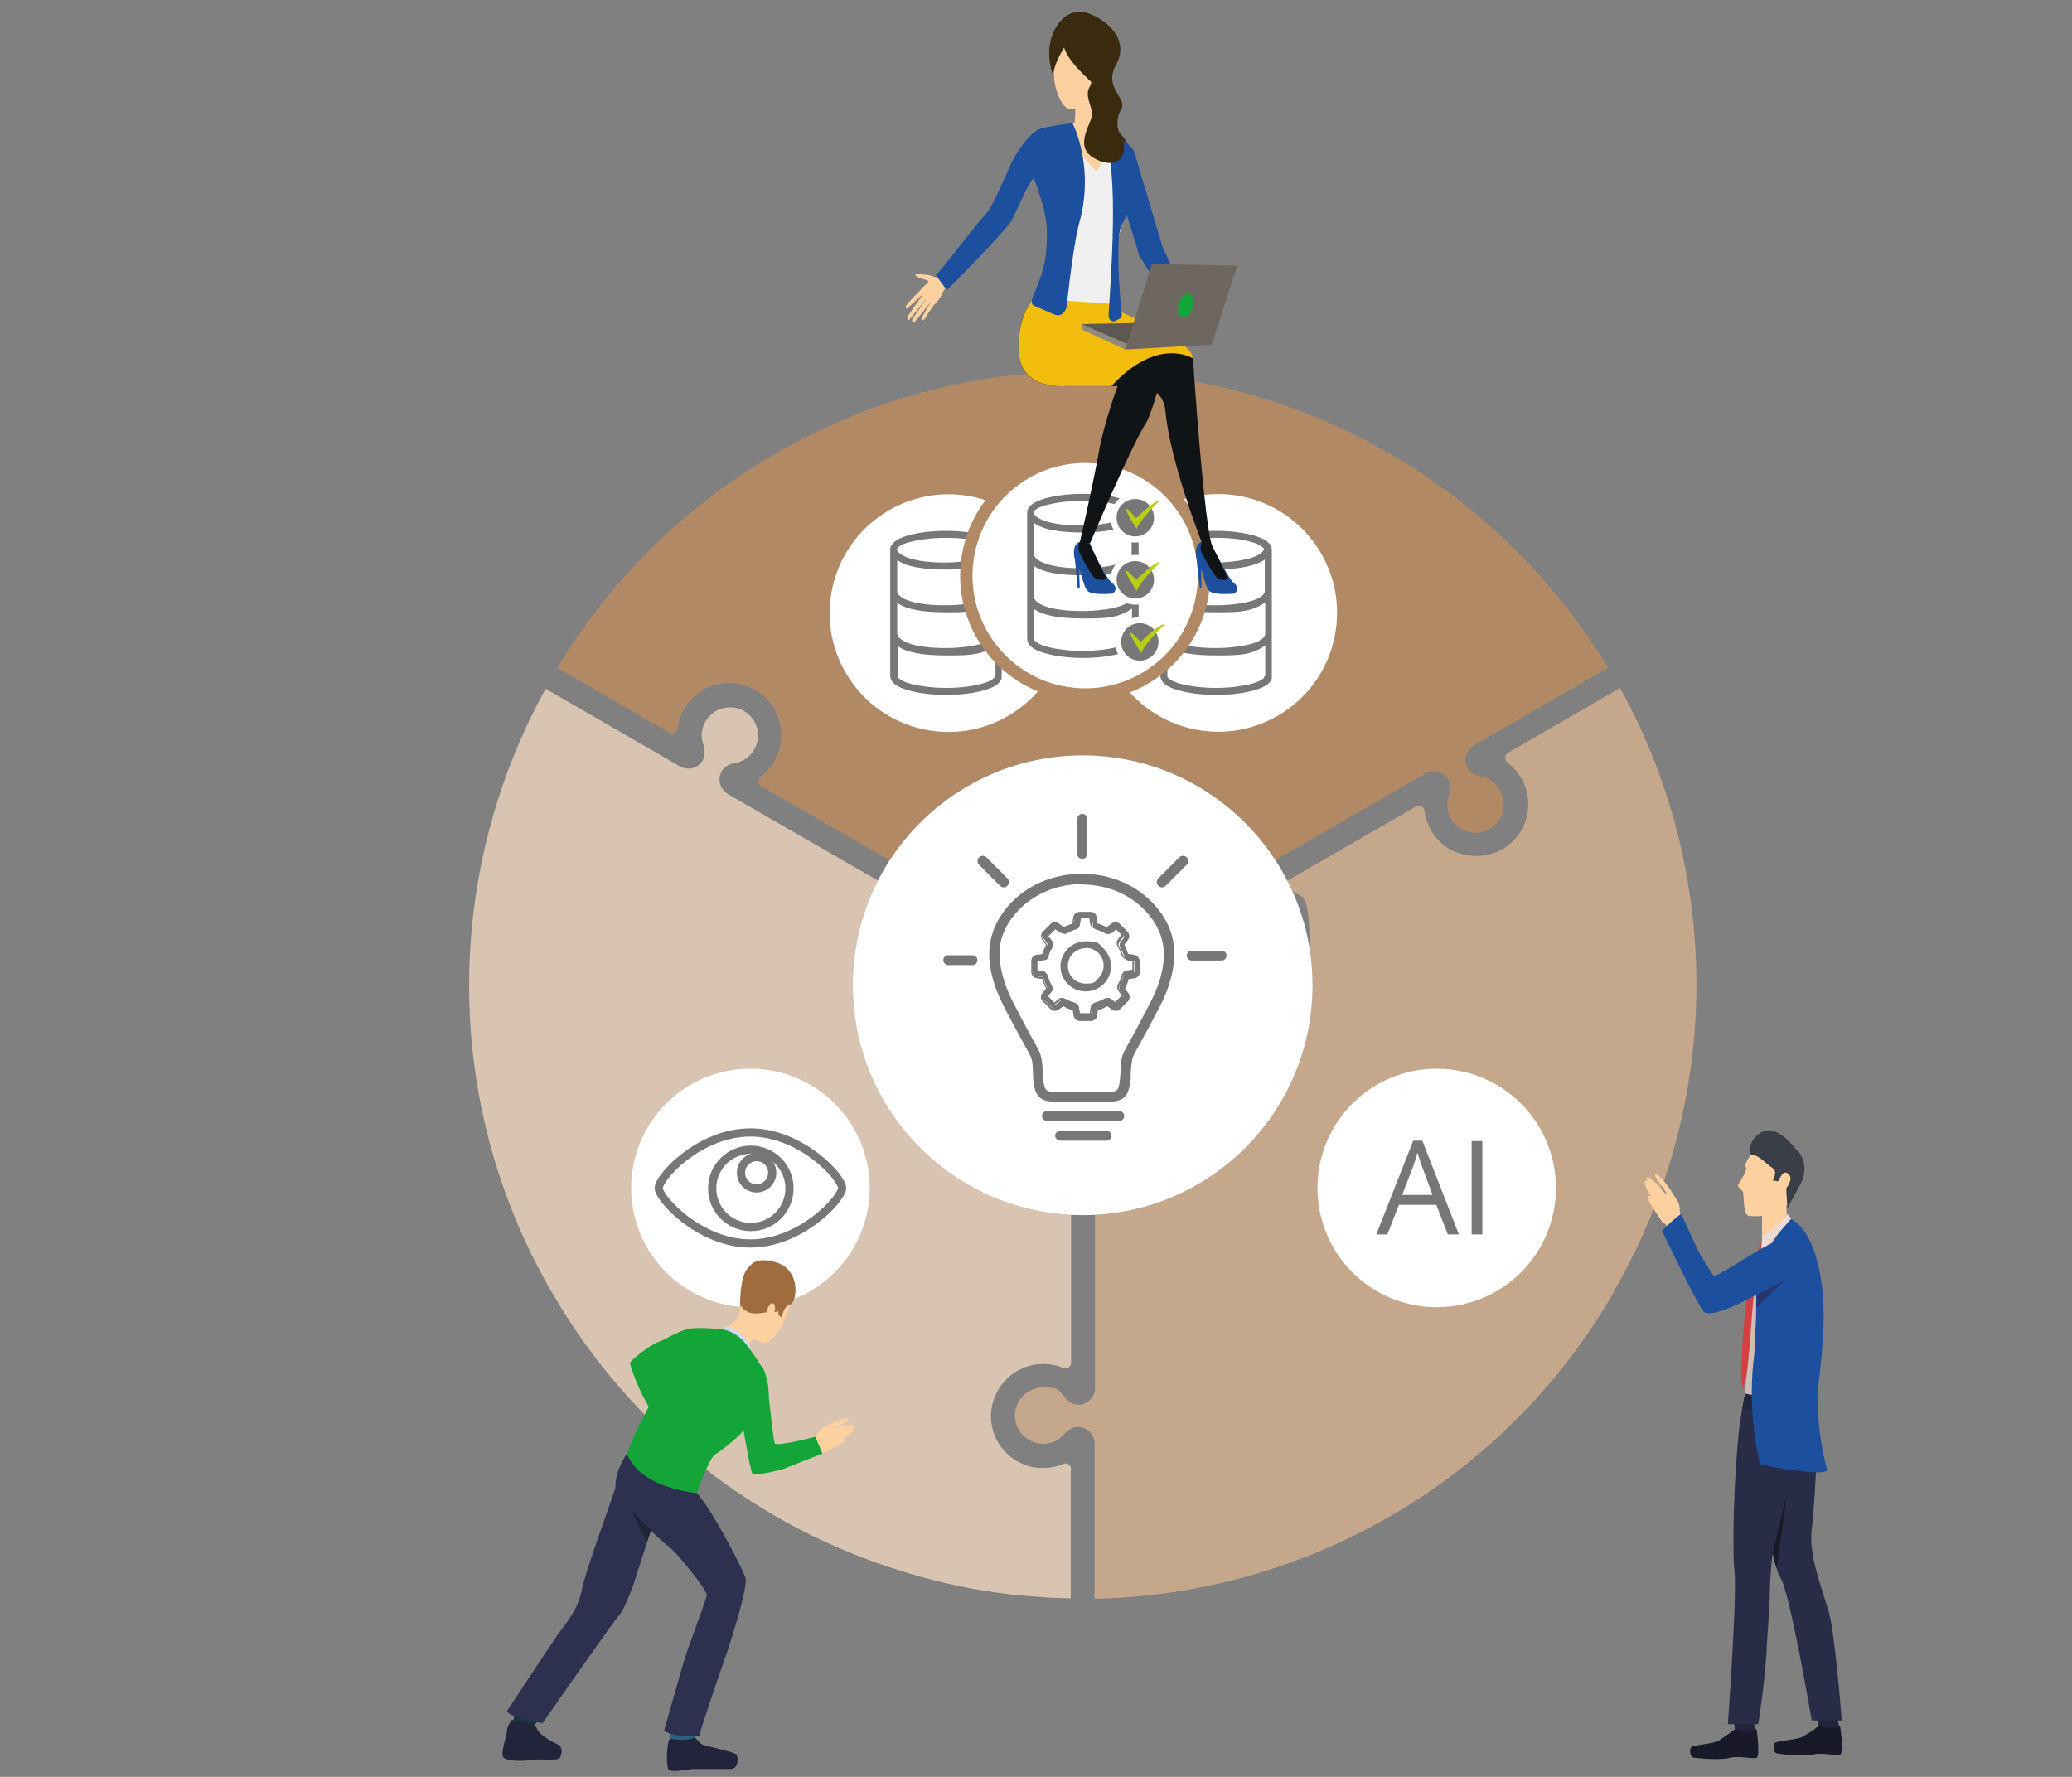 <?xml version="1.0" encoding="UTF-8"?>
<svg xmlns="http://www.w3.org/2000/svg" xmlns:xlink="http://www.w3.org/1999/xlink" version="1.1" viewBox="0 0 503.9 432.1">
  <rect x="0" y="0" width="503.9" height="432.1" fill="#808080" stroke="none"/>
  <!-- Generator: Adobe Illustrator 29.3.0, SVG Export Plug-In . SVG Version: 2.1.0 Build 146)  -->
  <defs>
    <style>
      .st0, .st1 {
        fill: none;
      }

      .st2 {
        fill: #1c4f9d;
      }

      .st3 {
        fill: #27356e;
      }

      .st4 {
        fill: #1b2738;
      }

      .st5, .st6 {
        fill: #777;
      }

      .st7 {
        fill: #111416;
      }

      .st8 {
        stroke: #b18964;
        stroke-width: 3px;
      }

      .st8, .st6, .st1 {
        stroke-miterlimit: 10;
      }

      .st8, .st9 {
        fill: #fff;
      }

      .st10 {
        fill: #163342;
      }

      .st11 {
        fill: #13a538;
      }

      .st12 {
        fill: #22243b;
      }

      .st13 {
        fill: #c5a78b;
      }

      .st14 {
        fill: #23263d;
      }

      .st15 {
        fill: #f3bd0d;
      }

      .st16 {
        fill: #d44040;
      }

      .st6 {
        stroke: #fff;
        stroke-width: 1.5px;
      }

      .st17 {
        fill: #cfbeb6;
      }

      .st18 {
        fill: #9e6c3d;
      }

      .st19, .st20 {
        isolation: isolate;
      }

      .st21 {
        fill: #3a2b0e;
      }

      .st22 {
        fill: #d8c4b1;
      }

      .st23 {
        fill: #2d314f;
      }

      .st24 {
        clip-path: url(#clippath-1);
      }

      .st25 {
        clip-path: url(#clippath-2);
      }

      .st26 {
        fill: #2a617d;
      }

      .st27 {
        fill: #6e6760;
      }

      .st28 {
        fill: #292c47;
      }

      .st29 {
        fill: #fdd0a0;
      }

      .st30 {
        fill: #f0f0f0;
      }

      .st31 {
        fill: #d4d8e8;
      }

      .st32 {
        fill: #21243b;
      }

      .st1 {
        stroke: #777;
        stroke-width: 2px;
      }

      .st33 {
        fill: #b9cd13;
      }

      .st34 {
        fill: #91887f;
      }

      .st35 {
        fill: #5e5853;
      }

      .st36 {
        fill: #3a3f47;
      }

      .st20 {
        fill: #929497;
        mix-blend-mode: multiply;
      }

      .st37 {
        fill: #b18964;
      }

      .st38 {
        fill: #181929;
      }

      .st39 {
        clip-path: url(#clippath);
      }

      .st40 {
        fill: #eddad3;
      }
    </style>
    <clipPath id="clippath">
      <rect class="st0" x="216.4" y="129" width="27.2" height="40"/>
    </clipPath>
    <clipPath id="clippath-1">
      <rect class="st0" x="282.1" y="129" width="27.2" height="40"/>
    </clipPath>
    <clipPath id="clippath-2">
      <rect class="st0" x="249.7" y="120" width="27.2" height="40"/>
    </clipPath>
  </defs>
  <g class="st19">
    <g id="Ebene_1">
      <path class="st37" d="M365.4,193.8c.8,2.7-.2,5.6-2.4,7.3-3.4,2.6-8.1,1.5-10.1-2-1-1.8-1.2-3.9-.5-5.8.5-1.3.4-2.7-.2-3.7-.2-.4-.4-.6-.7-.9-1.3-1.2-3.2-1.5-4.8-.6l-37.1,21.4c-9.9-15.1-26.9-25.2-46.4-25.2s-36.5,10-46.4,25.2l-31.7-18.3c-.8-.5-.9-1.7-.1-2.3,1.3-1,2.5-2.3,3.3-3.8,1.7-3,2.1-6.5,1.2-9.8-.9-3.3-3.1-6.1-6.2-7.7-5.4-2.9-12-1.5-15.8,3.2-.4.5-.8,1.1-1.1,1.6-.9,1.5-1.4,3.1-1.6,4.8-.1,1-1.2,1.5-2,1l-27.3-15.8c26.1-43.2,73.6-72.1,127.8-72.1s101.6,28.9,127.8,72.1l-32.7,18.9c-1.6.9-2.3,2.8-1.9,4.4,0,.4.2.7.4,1.1.6,1,1.8,1.8,3.1,2,2.6.4,4.7,2.3,5.4,4.9h0Z"/>
      <g>
        <circle class="st9" cx="230.7" cy="149.1" r="28.9" transform="translate(46.6 353) rotate(-80.8)"/>
        <g class="st39">
          <path class="st5" d="M241.9,164.5h0c0,.5-1,1.2-3.2,1.8-2.3.6-5.4,1-8.6,1s-6.3-.4-8.6-1c-2.2-.6-3.2-1.4-3.2-1.8h0v-7.4c2.2,1.6,6.1,2.3,11.9,2.3s8.5-.1,11.9-2.4v7.3h0c0,.1,0,.1,0,.1ZM221.4,131.8c2.3-.6,5.4-1,8.6-1s6.3.3,8.6,1c1.9.5,2.9,1.2,3.1,1.7-.6,2.3-7.2,3.3-11.8,3.3-9.2,0-11.6-2.2-11.8-3.2.1-.5,1.1-1.2,3.2-1.8M218.2,154.3v-7.7c2.2,1.6,6.1,2.3,11.9,2.3s8.5-.1,11.9-2.4v7.7c-.3,2.4-7.1,3.4-11.9,3.4-9.6,0-11.8-2.4-11.8-3.3h0ZM230,138.5c1.7,0,8.5-.1,11.9-2.4v7.7c-.3,2.4-7.1,3.4-11.9,3.4-9.6,0-11.8-2.4-11.8-3.3h0v-7.7c2.2,1.6,6.1,2.3,11.9,2.3M243.6,133.7s0,0,0-.1h0s0,0,0,0c-.1-1.5-1.6-2.6-4.5-3.4-2.5-.7-5.7-1.1-9.1-1.1s-6.7.4-9.1,1.1c-2.8.8-4.2,1.9-4.4,3.2h0v.2s0,0,0,0v30.7h0c0,1.6,1.5,2.8,4.5,3.6,2.5.7,5.7,1.1,9.1,1.1s6.7-.4,9.1-1.1c3-.8,4.5-2,4.5-3.6h0v-30.8h0Z"/>
        </g>
      </g>
      <g>
        <circle class="st9" cx="296.4" cy="149.1" r="28.9" transform="translate(101.7 417.8) rotate(-80.8)"/>
        <g class="st24">
          <path class="st5" d="M307.5,164.5h0c0,.5-1,1.2-3.2,1.8-2.3.6-5.4,1-8.6,1s-6.3-.4-8.6-1c-2.2-.6-3.2-1.4-3.2-1.8h0v-7.4c2.2,1.6,6.1,2.3,11.9,2.3s8.5-.1,11.9-2.4v7.3h0c0,.1,0,.1,0,.1ZM287.1,131.8c2.3-.6,5.4-1,8.6-1s6.3.3,8.6,1c1.9.5,2.9,1.2,3.1,1.7-.6,2.3-7.2,3.3-11.8,3.3-9.2,0-11.6-2.2-11.8-3.2.1-.5,1.1-1.2,3.2-1.8M283.9,154.3v-7.7c2.2,1.6,6.1,2.3,11.9,2.3s8.5-.1,11.9-2.4v7.7c-.3,2.4-7.1,3.4-11.9,3.4-9.6,0-11.8-2.4-11.8-3.3h0ZM295.7,138.5c1.7,0,8.5-.1,11.9-2.4v7.7c-.3,2.4-7.1,3.4-11.9,3.4-9.6,0-11.8-2.4-11.8-3.3h0v-7.7c2.2,1.6,6.1,2.3,11.9,2.3M309.3,133.7s0,0,0-.1h0s0,0,0,0c-.1-1.5-1.6-2.6-4.5-3.4-2.5-.7-5.7-1.1-9.1-1.1s-6.7.4-9.1,1.1c-2.8.8-4.2,1.9-4.4,3.2h0v.2s0,0,0,0v30.7h0c0,1.6,1.5,2.8,4.5,3.6,2.5.7,5.7,1.1,9.1,1.1s6.7-.4,9.1-1.1c3-.8,4.5-2,4.5-3.6h0v-30.8h0Z"/>
        </g>
      </g>
      <path class="st22" d="M260.4,357.2v31.5c-1.9,0-3.7-.1-5.6-.2-2.8-.2-5.7-.4-8.5-.7-9-1-18-2.9-26.6-5.6-34.9-10.6-65.9-34-85.6-68.1-27.1-46.9-25.8-102.4-1.4-146.6l32.7,18.9c1.6.9,3.6.6,4.8-.6.3-.3.5-.6.7-.9.6-1,.6-2.4.2-3.7-.9-2.4-.4-5.2,1.5-7.1,1.9-2,4.9-2.6,7.5-1.6,3.9,1.6,5.4,6.2,3.3,9.8-1,1.8-2.8,3-4.8,3.3-1.4.2-2.6,1-3.1,2-.2.3-.3.7-.4,1-.4,1.7.3,3.5,1.9,4.5l37.1,21.4c-3.9,7.5-6,16.1-6,25.1,0,29.6,23.2,53.7,52.4,55.2v36.6c0,1-1,1.6-1.9,1.3-1.5-.7-3.2-1-4.9-1-3.5,0-6.7,1.4-9.1,3.9-2.4,2.5-3.7,5.8-3.6,9.2.2,6.1,4.7,11.1,10.7,12.1.7.1,1.3.1,2,.1,1.7,0,3.4-.3,4.9-1,.9-.4,1.9.3,1.9,1.3Z"/>
      <path class="st13" d="M392.5,314.2c-27.1,46.9-75.8,73.6-126.3,74.6v-37.7c0-1.8-1.2-3.4-2.9-3.9-.4-.1-.7-.2-1.1-.2-1.2,0-2.4.6-3.3,1.7-1.7,2-4.3,2.9-6.9,2.2-2.7-.7-4.8-3-5.1-5.7-.6-4.2,2.7-7.8,6.8-7.8s3.9.9,5.3,2.5c.9,1.1,2.1,1.7,3.3,1.7s.8,0,1.1-.2c1.7-.5,2.9-2,2.9-3.9v-42.8c29.2-1.5,52.4-25.6,52.4-55.2s-2.2-17.6-6-25.1l31.7-18.3c.8-.5,1.9,0,2,1,.2,1.7.8,3.3,1.6,4.8,1.7,3,4.5,5.1,7.9,5.9,3.4.8,6.8.3,9.8-1.5,5.2-3.2,7.3-9.6,5.1-15.3-.2-.6-.5-1.2-.9-1.8-.9-1.5-2-2.8-3.3-3.8-.8-.6-.7-1.8.1-2.3l27.3-15.8c24.4,44.2,25.6,99.8-1.5,146.7h0Z"/>
      <circle class="st9" cx="263.2" cy="238.9" r="49.3"/>
      <path class="st20" d="M319.2,239.6c0,30.9-25,55.9-55.9,55.9s-55.9-25-55.9-55.9,25.1-55.9,55.9-55.9,55.9,25.1,55.9,55.9Z"/>
      <path class="st9" d="M319.2,239.6c0,30.9-25,55.9-55.9,55.9s-55.9-25-55.9-55.9,25.1-55.9,55.9-55.9,55.9,25.1,55.9,55.9Z"/>
      <path class="st9" d="M318.5,239.6c0,30.5-24.8,55.3-55.3,55.3s-55.3-24.8-55.3-55.3,24.8-55.3,55.3-55.3,55.3,24.8,55.3,55.3Z"/>
      <g>
        <g>
          <path class="st5" d="M276,232.3h0l-1.7-.3c-.2-.9-.6-1.7-1-2.5l1-1.3c.4-.5.3-1.2-.1-1.6l-1.9-1.9c-.4-.4-1.1-.5-1.6-.1l-1.4,1c-.8-.4-1.6-.8-2.5-1l-.2-1.7c0-.6-.6-1.1-1.2-1.1h-2.7c-.6,0-1.2.5-1.2,1.1l-.3,1.7c-.9.2-1.7.6-2.4,1l-1.4-1c-.5-.4-1.2-.3-1.6.1l-1.9,1.9c-.4.4-.5,1.1-.1,1.6l1,1.4c-.4.8-.8,1.6-1.1,2.5l-1.6.2c-.6,0-1.1.6-1.1,1.2v2.7c0,.6.5,1.2,1.1,1.2l1.6.2c.2.9.6,1.7,1,2.6l-1,1.2c-.4.5-.3,1.2.1,1.6l1.9,1.9c.4.4,1.1.5,1.6.1l1.2-.9c.8.5,1.7.8,2.6,1.1l.2,1.5c0,.6.6,1.1,1.2,1.1h2.7c.6,0,1.2-.5,1.2-1.1l.2-1.5c.9-.2,1.8-.6,2.6-1.1l1.2.9c.5.4,1.2.3,1.6-.1l1.9-1.9c.4-.4.5-1.1.1-1.6l-.9-1.3c.5-.8.8-1.7,1-2.6l1.6-.2c.6,0,1.1-.6,1.1-1.2v-2.7c0-.6-.5-1.2-1.1-1.2h0ZM275.8,236.3l-1.6.2c-.5,0-.9.4-1,.9-.2.8-.5,1.5-.9,2.2-.2.4-.2,1,0,1.4l1,1.3-2,1.9-1.2-.9c-.4-.3-.9-.3-1.4,0-.7.4-1.5.8-2.3,1-.5.1-.9.5-.9,1l-.2,1.5h-2.7s-.2-1.5-.2-1.5c0-.5-.4-.9-.9-1.1-.8-.2-1.6-.5-2.3-.9-.2-.1-.4-.2-.6-.2s-.5,0-.7.3l-1.2.9-1.9-1.9,1-1.3c.3-.4.3-.9,0-1.4-.4-.7-.7-1.5-.9-2.2-.1-.5-.5-.9-1-.9l-1.6-.2v-2.7s1.7-.2,1.7-.2c.5,0,.9-.4,1-.9.2-.8.5-1.5.9-2.1.3-.4.2-1,0-1.4l-1-1.4,2-1.9,1.4,1.1c.4.3.9.3,1.3,0,.7-.4,1.4-.7,2.1-.9.5-.1.8-.5.9-1l.3-1.7h2.7s.2,1.8.2,1.8c0,.5.4.9.9,1,.7.2,1.5.5,2.1.9.4.2,1,.2,1.4,0l1.4-1.1,1.9,1.9-1,1.3c-.3.4-.3.9,0,1.4.4.7.7,1.4.9,2.2.1.5.5.8,1,.9l1.6.2v-.6c0,0,0,3.4,0,3.4h0Z"/>
          <path class="st5" d="M265.3,248.3h-2.7c-.8,0-1.4-.6-1.5-1.3l-.2-1.3c-.8-.2-1.6-.6-2.3-1l-1.1.8c-.6.5-1.5.4-2-.1l-1.9-1.9c-.6-.5-.6-1.4-.1-2l.9-1.1c-.4-.8-.7-1.5-.9-2.3l-1.4-.2c-.8-.1-1.3-.8-1.3-1.5v-2.7c0-.8.6-1.4,1.3-1.5l1.4-.2c.2-.8.6-1.5.9-2.2l-.9-1.2c-.5-.6-.4-1.5.1-2l1.9-1.9c.5-.6,1.4-.6,2-.1l1.2.9c.6-.4,1.4-.6,2.1-.9l.2-1.5c.1-.8.8-1.3,1.5-1.3h2.7c.8,0,1.4.6,1.5,1.3l.2,1.5c.8.2,1.5.5,2.2.9l1.2-.9c.6-.5,1.5-.4,2,.1l1.9,1.9c.5.6.6,1.4.1,2l-.9,1.2c.4.8.7,1.5.9,2.2l1.5.2c.7.1,1.3.8,1.4,1.5v2.7c0,.8-.6,1.4-1.3,1.5l-1.4.2c-.2.8-.5,1.5-.9,2.3l.8,1.1c.5.6.4,1.5-.1,2l-1.9,1.9c-.5.5-1.4.6-2,.1l-1.1-.8c-.8.4-1.5.8-2.3,1l-.2,1.3c-.1.8-.8,1.3-1.5,1.3h0ZM258.6,244s.1,0,.1,0c.8.5,1.6.8,2.5,1.1.1,0,.2.1.2.2l.2,1.5c0,.5.5.8,1,.8h2.7c.5,0,.9-.4,1-.8l.2-1.5c0-.1.1-.2.2-.2.9-.2,1.7-.6,2.5-1.1.1,0,.2,0,.3,0l1.2.9c.4.3.9.2,1.2,0l1.9-1.9c.3-.3.4-.9,0-1.3l-.9-1.3c0,0,0-.2,0-.3.5-.8.8-1.6,1-2.5,0-.1.1-.2.2-.2l1.6-.2c.5,0,.8-.5.8-.9v-2.7c0-.4-.4-.8-.8-.9,0,0,.1.1.1.2v3.4c0,.1-.2.3-.3.3l-1.6.2c-.4,0-.7.3-.8.7-.2.8-.5,1.6-.9,2.3-.2.3-.2.7,0,1l1,1.3c0,.1,0,.3,0,.4l-2,1.9c-.1.1-.3.1-.4,0l-1.2-.9c-.3-.2-.7-.2-1,0-.8.5-1.5.8-2.4,1-.4.1-.6.4-.7.8l-.2,1.5c0,.1-.1.2-.3.2h-2.7c-.1,0-.3-.1-.3-.3l-.2-1.5c0-.4-.3-.7-.7-.8-.8-.2-1.6-.5-2.4-1-.4-.2-.8-.2-1,0l-1.3.9c-.1,0-.3,0-.4,0l-1.9-1.9c-.1-.1-.1-.3,0-.4l1-1.3c.2-.3.2-.7,0-1-.4-.7-.7-1.5-.9-2.3-.1-.4-.4-.6-.8-.7l-1.6-.2c-.1,0-.2-.1-.2-.3v-2.7c0-.1.1-.3.3-.3l1.6-.2c.4,0,.7-.3.8-.7.2-.8.5-1.5.9-2.2.2-.3.2-.8,0-1.1l-1-1.4c0-.1,0-.3,0-.4l1.9-1.9c.1-.1.3-.1.4,0l1.4,1.1c.3.2.7.2,1,0,.7-.4,1.4-.7,2.2-.9.4-.1.6-.4.7-.8l.3-1.7c0-.1.1-.2.3-.2h2.7c.1,0,.3.1.3.3l.2,1.7c0,.4.3.6.7.8.8.2,1.5.5,2.2.9.3.2.7.2,1,0l1.4-1c.1,0,.3,0,.4,0l1.9,1.9c.1.1.1.3,0,.4l-1,1.3c-.2.3-.3.7,0,1.1.4.7.7,1.4.9,2.2.1.4.4.6.8.7l1.3.2v-.3c0-.1.1-.2.2-.2l-1.5-.2c-.1,0-.2-.1-.2-.2-.2-.8-.6-1.6-1-2.4,0-.1,0-.2,0-.3l1-1.3c.3-.4.2-.9,0-1.2l-1.9-1.9c-.3-.3-.9-.4-1.2,0l-1.4,1c0,0-.2,0-.3,0-.7-.4-1.5-.7-2.4-1-.1,0-.2-.1-.2-.2l-.2-1.7c0-.5-.5-.8-1-.8h-2.7c-.5,0-.9.4-1,.8l-.3,1.7c0,.1-.1.2-.2.2-.9.2-1.6.6-2.4,1-.1,0-.2,0-.3,0l-1.4-1c-.4-.3-.9-.2-1.2,0l-1.9,1.9c-.3.3-.4.9,0,1.2l1,1.4c0,0,0,.2,0,.3-.4.7-.8,1.5-1,2.4,0,.1-.1.2-.2.2l-1.6.2c-.5,0-.8.5-.8.9v2.7c0,.5.4.9.8.9l1.6.2c.1,0,.2.1.2.2.2.8.5,1.6,1,2.5,0,.1,0,.2,0,.3l-1,1.2c-.3.4-.2.9,0,1.2l1.9,1.9c.3.3.9.4,1.2,0l1.3-.9s.1,0,.2,0h0ZM262.8,246.4h2.2s.2-1.3.2-1.3c0-.6.5-1.1,1.1-1.3.7-.2,1.5-.5,2.2-.9.5-.3,1.2-.3,1.7,0l1,.8,1.6-1.6-.8-1.1c-.4-.5-.4-1.2-.1-1.7.4-.7.7-1.4.9-2.2.2-.6.7-1.1,1.3-1.1l1.3-.2v-2.3s-1.4-.2-1.4-.2c-.6,0-1.1-.5-1.3-1.1-.2-.7-.5-1.4-.9-2.1-.3-.5-.3-1.2.1-1.7l.8-1.1-1.6-1.6-1.2.9c-.5.4-1.1.4-1.7,0-.6-.4-1.3-.6-2-.8-.6-.2-1-.6-1.1-1.2l-.2-1.5h-2.2s-.2,1.4-.2,1.4c-.1.6-.5,1.1-1.1,1.3-.7.2-1.4.5-2.1.9-.5.3-1.2.3-1.7,0l-1.2-.9-1.6,1.6.9,1.2c.4.5.4,1.2,0,1.7-.4.7-.7,1.4-.9,2.1-.2.6-.7,1-1.3,1.1l-1.4.2v2.2s1.3.2,1.3.2c.6,0,1.1.5,1.3,1.1.2.8.5,1.5.9,2.2.3.5.3,1.2,0,1.7l-.8,1.1,1.6,1.6,1-.8c.4-.4,1.1-.4,1.7-.1.7.4,1.5.7,2.2.9.6.2,1.1.7,1.1,1.3l.2,1.2h0Z"/>
        </g>
        <g>
          <path class="st5" d="M264,229.1c-3.2,0-5.8,2.6-5.8,5.9s2.6,5.8,5.8,5.8,5.8-2.6,5.8-5.8c0-3.2-2.6-5.9-5.8-5.9ZM264,239.6c-2.6,0-4.6-2.1-4.6-4.6s2.1-4.6,4.6-4.6,4.6,2.1,4.6,4.6c0,2.5-2.1,4.6-4.6,4.6Z"/>
          <path class="st5" d="M264,241.1c-3.4,0-6.1-2.8-6.1-6.1s2.8-6.1,6.1-6.1,3.2.6,4.4,1.8c1.2,1.2,1.8,2.7,1.8,4.3,0,3.4-2.8,6.1-6.1,6.1ZM264,229.4c-3.1,0-5.5,2.5-5.5,5.6s2.5,5.6,5.5,5.6,5.5-2.5,5.5-5.6-.6-2.9-1.6-3.9-2.5-1.6-3.9-1.6ZM264,239.9c-2.7,0-4.9-2.2-4.9-4.9s2.2-4.9,4.9-4.9,4.9,2.2,4.9,4.9-.5,2.5-1.4,3.5c-.9.9-2.2,1.4-3.5,1.4h0ZM264,230.6c-2.4,0-4.3,1.9-4.3,4.3s1.9,4.3,4.3,4.3,2.2-.4,3.1-1.3c.8-.8,1.3-1.9,1.3-3.1,0-2.4-1.9-4.3-4.3-4.3h0Z"/>
        </g>
      </g>
      <path id="Light_bulb" class="st5" d="M263.1,267.9h-6.7c-3,0-4.3-1-4.9-3.7-.2-1.1-.3-2.3-.3-3.4,0-1.6-.1-3.2-.8-4.4-2.4-4.3-4-7.3-6.3-11.7-2.2-4.3-4.6-10.7-3-16.8,1.9-7.6,10.1-15.4,22-15.4,11.9,0,20.1,7.8,22,15.4,1.5,6.1-.8,12.5-3,16.8-2.3,4.4-3.9,7.4-6.3,11.7-.6,1.2-.7,2.7-.8,4.4,0,1.1,0,2.3-.3,3.4-.6,2.7-1.9,3.7-4.9,3.7h-6.7,0ZM263.1,215c-10.5,0-17.9,7-19.6,13.5-1.1,4.2,0,9.5,2.8,15.1,2.3,4.4,3.8,7.3,6.2,11.6.9,1.7,1,3.6,1.1,5.5,0,1.1,0,2.1.3,3,.3,1.4.5,1.8,2.5,1.8h13.3c2,0,2.2-.4,2.5-1.8.2-.9.2-1.9.3-2.9,0-1.9.1-3.8,1.1-5.5,2.4-4.2,3.9-7.2,6.2-11.6,2.9-5.5,3.9-10.9,2.8-15.1-1.7-6.7-9-13.5-19.6-13.5h0ZM264.4,207.7v-8.6c0-.7-.6-1.2-1.2-1.2s-1.2.6-1.2,1.2v8.6c0,.7.6,1.2,1.2,1.2s1.2-.6,1.2-1.2ZM245,215.4c.5-.5.5-1.3,0-1.8l-5.1-5.1c-.5-.5-1.3-.5-1.8,0-.5.5-.5,1.3,0,1.8l5.1,5.1c.2.2.6.4.9.4s.6-.1.9-.4h0ZM283.5,215.4l5.1-5.1c.5-.5.5-1.3,0-1.8-.5-.5-1.3-.5-1.8,0l-5.1,5.1c-.5.5-.5,1.3,0,1.8.2.2.6.4.9.4s.6-.1.9-.4h0ZM237.7,233.5c0-.7-.6-1.2-1.2-1.2h-5.9c-.7,0-1.2.6-1.2,1.2s.6,1.2,1.2,1.2h5.9c.7,0,1.2-.6,1.2-1.2ZM273.4,271.4c0-.7-.6-1.2-1.2-1.2h-17.6c-.7,0-1.2.6-1.2,1.2s.6,1.2,1.2,1.2h17.6c.7,0,1.2-.6,1.2-1.2ZM270.3,276.2c0-.7-.6-1.2-1.2-1.2h-11.3c-.7,0-1.2.6-1.2,1.2s.6,1.2,1.2,1.2h11.3c.7,0,1.2-.6,1.2-1.2ZM298.3,232.4c0-.7-.6-1.2-1.2-1.2h-7.3c-.7,0-1.2.6-1.2,1.2s.6,1.2,1.2,1.2h7.3c.7,0,1.2-.6,1.2-1.2Z"/>
      <path class="st29" d="M408.6,297s0-1.2,0-1.8c-.2-1,.1-2.5-.9-3.3-1-.8-4,2.4-4.2,3.3-.2.9.9,2.4,3.2,3.7s2-1.9,2-1.9h0Z"/>
      <path class="st29" d="M408,292.2s-1-1.8-2.3-3.6c-1.1-1.6-2.8-3.4-3.1-3-.5.5,1,1.8,2,3.5,1,1.5.6,1.4.6,1.4,0,0,.1,0-1.2-1.4-1.4-1.5-3-3.1-3.3-2.9-.4.3-.4.4,0,1.1-.3-.3-.4-.2-.6-.1-.6.8,1.2,3.4,1.9,4.5-.5-.8-1-1.3-1.2-.5-.2.9,2.5,4.5,3.4,5.9.9,1.5,3.8-4.8,3.8-4.8h0Z"/>
      <path class="st38" d="M442.4,419.7s-2.8,2-4.1,2.7c-1.3.7-6.2.9-6.7,1.5s-.3,2.3.5,2.5c.8.2,6.8.8,8.8.3,2-.6,5.7.4,6.6,0,.8-.3.3-5.6,0-6.8s-5.1-.1-5.1-.1h0Z"/>
      <path class="st12" d="M442.1,417.6l.2,2.2s3.7.8,4.9.1l-.3-2.2h-4.8c0,0,0,0,0,0Z"/>
      <path class="st28" d="M427.1,343.6c0,1.5.3,4.8.5,8.2,0,.8.1,1.5.2,2.3.4,4.6.8,8.9.8,8.9.5,3.7,1.5,10,2.5,14.8h0c.3,1.4.6,2.6,1,3.7.3,1,.6,1.8.9,2.2,2.3,3.5,7.6,34.7,7.6,34.7h7.3c0,0-1.6-21.2-3.2-26.6-1.8-6-4.9-14-4.1-19.8.5-3.6,1.1-15.1,1.1-15.1,0,0,.6-13-2.2-22.4-.7-2.4-12.3,9.2-12.3,9.2h0Z"/>
      <path class="st38" d="M422,420.5s-2.8,2-4,2.8-6.2,1-6.7,1.6-.3,2.3.5,2.5,6.8.7,8.8.1,5.7.3,6.6,0c.8-.4.2-5.6,0-6.8s-5.1,0-5.1,0h0Z"/>
      <path class="st12" d="M421.7,418.4l.2,2.2s3.8.8,4.9,0l-.3-2.2h-4.8Z"/>
      <path class="st28" d="M430.4,387.4c.2-6.9.7-11.5,2.2-15.5,1.3-3.4,2.3-13.9,2.3-13.9,0,0,3.4-12.3,2.7-22.4-.2-2.5-13.3,3.8-13.3,3.8-.3,1.5-1.2,6.1-1.5,9.5-1.8,19.5-1.1,32.2-1.1,32.2,1,4.3-1.5,38.2-1.5,38.2h7.4s1.9-12,2.1-19.5c0,0,.8-11.2.7-12.4h0Z"/>
      <path class="st17" d="M430.5,298.1s-3.5,6.7-4.5,10.5c-1,3.8-.2,14.6-.4,16.8-.5,6.8-1.4,14.3-1.4,14.3l11.6,8.8s2.1-5.8,3.9-12.9c1.8-7.2,2-13.6,1.9-17.9,0-13.5-6.2-21.2-6.2-21.2l-5,1.7h0Z"/>
      <path class="st29" d="M426.3,280.1s-2.4,3-1.7,3.8c.5.6-1.6,3.7-1.9,4.2-.3.5,1,1.3,1.2,1.8s0,5.2,1.2,5.7c1.1.5,6.6,0,8.4-1.3,1.8-1.3,4.6-8.6,4.4-12.2-.2-3.5-7.4-7.2-11.5-2h0Z"/>
      <path class="st29" d="M428.5,294.5s0,.4,0,1c0,.3,0,.6,0,.9,0,.2,0,.4,0,.6,0,0,0,.1,0,.2,0,.1,0,.2,0,.3,0,.5,0,.9,0,1.4,0,1.2,0,2.4,0,3-.3,1.8,6.1-5.6,6.1-5.6,0,0-.5-5.7-.3-12.2.3-6.4-6,10.5-6,10.5h0Z"/>
      <path class="st36" d="M425.8,280.8s-1.1-3.1,2.3-5.3c4.1-2.6,8.4,3.9,9,4.3.6.4,3.2,3.9.6,8.5-3.2,5.8-3,5.6-3,5.6,0,0-.3-4.3-.3-5.1,0-1.5-3.3-1.7-3.3-1.7,0,0,1.4-2.2-.1-3.1s-3.3-3.3-5.1-3.1h0Z"/>
      <path class="st29" d="M432.9,286.4c.2-.4,1.1-2.2,2.3-.6,1.1,1.6-1.9,4.5-2.2,4.5s-2.1-.5-.1-3.9Z"/>
      <path class="st14" d="M423.7,342.6s.6-3.2.7-3.7l16.9,3.3-.2,2.6s-12.2-.9-17.4-2.2h0Z"/>
      <path class="st2" d="M442.8,328.4s-2.6,13.3,1.5,28.9c.5,1.9-11.3-.3-11.3-.3l9.8-28.6h0Z"/>
      <path class="st2" d="M427.9,356s8.4,2.2,10.7,1.2c0,0,3.4-14.8,4.6-29.7,0-1.2.2-2.3.2-3.5h0c.7-12.2-1.9-24.5-7.9-27.6-.2.1-8.5,8.9-8.4,16.9,0,.5,0,1.1,0,1.6,0,1,0,2,0,3h0c0,3.1-.2,6.1-.4,9.1,0,.3,0,.6,0,.9,0,.5,0,1-.1,1.5,0,.6-.1,1.3-.2,1.9-1.4,13.4,1.6,24.7,1.6,24.7h0Z"/>
      <path class="st16" d="M428.2,304s-1.6,7.4-2.2,16.7c-.5,7.8-1.2,13.3-1.2,13.3l-1,3.9-.4-3.7s.4-10,.9-14.1c.5-4.1.7-9.4,3.5-16.1h.4c0,.1,0,.1,0,.1Z"/>
      <path class="st16" d="M428.4,304s-.2.2-.5.3c-.3,0-.6-.5.7-2.6l-.3,2.4h0Z"/>
      <path class="st40" d="M434.8,295.3s-3.9,4.4-6.2,5.3l-.4,4.2,7.4-8.4-.7-1.1h0Z"/>
      <path class="st2" d="M432.2,312.2c1.5-.6,7.9-4.3,6.2-8.6-1.7-4.3-6.1-2-9.4-.3-3.4,1.8-11.6,7.4-12.2,6.9-.6-.5-3.5-5.3-4-6.4-.5-1.1-3.6-7.9-3.9-8.4-.3-.5-4.7,3.9-4.7,3.9,0,0,8,16.9,10.1,19.6s17.8-6.8,17.8-6.8h0Z"/>
      <path class="st38" d="M431.1,377.7h0c.3,1.4.6,2.6,1,3.7h0l2.5-18c-.6,1.7-3.5,14.3-3.5,14.3h0Z"/>
      <path class="st3" d="M427.2,318l7.3-7.1c-1.9,1.2-6.7,3.8-7.3,4.1,0,1,0,2,0,3Z"/>
      <circle class="st9" cx="182.5" cy="288.9" r="29"/>
      <path class="st10" d="M126,413.5s-1.3,4.7-1.2,5.7c0,1,4.9,1,4.9,1l1.6-2.7-5.3-4h0Z"/>
      <path class="st32" d="M124.5,418.2s-1.2,1.6-1.2,2.6-1.5,5.3-1,6.4c.5,1.1,4.7,1.2,6.8.8,2.1-.4,6.6.4,7.1-.6.5-1.1.7-2.6-.6-3.2s-4.4-2.2-5-3.8c-.6-1.6-6-2.1-6-2.1Z"/>
      <path class="st29" d="M187.1,306.9s5.5,1.2,5.5,6.7-4.2,13.5-7,12.9c-2.8-.6-5.9-3.5-5.8-6.9.1-3.4.9-7.8,2.2-10.2s3.5-2.7,5.1-2.5h0Z"/>
      <path class="st18" d="M180.1,317.1s0,1.1,1.9,2c1.9.9,5.4-.4,6.2-.1s1.1-.3,1.1-.3v1.1c0,0,.8.6.8.6,0,0,.5-2.9,2.1-3.2s2.8-8.7-3.8-10.3c0,0-4.9-1.6-6.2,1.4-1.3,3-2.3,6.7-2.1,8.8h0Z"/>
      <path class="st29" d="M197.4,350.1s.5,0,.9-.5c.5-.6.6-2,1.7-2.1s2.1,3.8,1.9,4.6-1.6,1.5-3.9,1.3-.6-3.4-.6-3.4h0Z"/>
      <path class="st29" d="M199.5,347.6s1.5-.9,3.2-1.7c1.5-.7,3.4-1.2,3.6-.9.4.7-1.3,1.2-2.8,2-1.4.7-1.1.6-1.1.6,0,0-.1,0,1.5-.5,1.7-.5,3.5-.8,3.7-.4.1.2.3.8-.4.8.4,0,.3-.1.4,0,.2.9-2.2,2.1-3.2,2.6.7-.4,1.3-.5,1.1.1-.2.8-3.7,2.3-4.9,2.9-1.3.7-1-5.6-1-5.6h0Z"/>
      <path class="st11" d="M173.6,323.1s-3.4-.3-5.8,0c-2.4.3-5.8,2.6-7.8,3.3s-6.9,4.6-6.8,5.1c.1.5,2,6.9,5.5,12,3,4.4,14.9-20.5,14.9-20.5h0Z"/>
      <path class="st32" d="M169,422.5s1.1,1.3,1.7,1.7,7.9,1.8,8.4,2.5.5,3.5-1.4,3.5-8.1,0-9.2,0-5.5,1.1-6,0-.4-6.2.4-7.4c.8-1.2,6.1-.3,6.1-.3h0Z"/>
      <path class="st26" d="M168.8,420.9l.2,1.6s-1.9,1.1-6.1.3v-1.6l5.9-.2Z"/>
      <path class="st29" d="M179.9,320.1s-3.3,3.4-4.3,3.1c-.9-.3,3.2,7.1,3.2,7.1,0,0,4-4.7,4.9-4.8.9-.1-3.9-5.3-3.9-5.3h0Z"/>
      <path class="st11" d="M180.2,333.4c-1.1.8-1.3,1.1-1.2,4.9s1.5,6.9,1.6,8,1.9,11.5,2.4,12.1c.5.6,6.4-.8,7.6-1.2,1.8-.7,9.4-3.7,9.4-3.7l-1.7-4.1s-9.6,2.5-9.9,1.6c-.3-.9-1.1-8.3-1.3-10-.3-1.6.2-4.2-1.4-8-1.5-3.4-5.4.3-5.4.3h0Z"/>
      <path class="st23" d="M168.9,362.3s2,2.6,2.6,3.4c3.9,5.7,9.2,16.2,9.8,18,.7,1.8-3.3,14.8-4.9,19.3-.9,2.4-6.4,18.7-6.3,19,.2.4-5.9.6-8.6-1.1,0,0,3.9-13.8,4.7-16.5,1.2-4.1,5.6-15.4,5.7-16.5.1-1.1-7-10.1-9.4-11.9-2.4-1.7-8.2-7.8-8.8-8.6-.7-.8-4.4-2.9-4-6.8.4-4,2.8-7.1,2.8-7.1l16.3,8.8h0Z"/>
      <path class="st23" d="M158.3,372.1s-.4,1.2-.9,2.8c-1.1,3.5-2.9,9.1-3.2,10-.4,1.3-2.6,7-3.7,8-1.1,1.1-18.4,25.9-18.5,26.1,0,.2-8.3-1.3-8.7-2.9,0,0,11.2-17,12.7-19.1s4.5-5.3,5.5-10.4c1-5.1,8.3-24.5,8.3-25.3,0,0,1.2-6,2.9-7.8,1.7-1.8,7.9.3,8.8,4.1,1,3.8-3.1,14.5-3.1,14.5h0Z"/>
      <path class="st31" d="M175.4,323.2l1.4-.7s3.5,1,5.6,4.3l-.2,1s-5.4-1.4-6.8-4.7h0Z"/>
      <path class="st4" d="M158.3,372.1s-.4,1.2-.9,2.8c-1.2-1.6-3.9-7.7-3.9-7.7.2.1.7.8.9.9.1.1,3.9,4,3.9,4h0Z"/>
      <path class="st29" d="M188.5,318.5c.1-.5-.2-2.3-1.2-1.3-1,1-1,3.4-.4,3.6.6.2,1.3-1.1,1.6-2.3h0Z"/>
      <path class="st18" d="M184.8,308.2s-4.8-4-4.8,9.7l4.8-9.7Z"/>
      <path class="st11" d="M180.8,347.7c-.3.5-.5.8-.7,1-.1.1-.2.2-.4.4h0c-1.3,1.3-4.4,3.8-5.8,4.6-1.5,1-4.5,9.4-4.5,9.4,0,0-13.8-1.1-16.9-9.6,0,0,2.2-6,4.3-9.5,2-3.5,6.5-16.2,8.9-18s4.4-3,9.1-2.8c4.7.2,7.3,4.6,7.3,4.6,0,0,3.6,4.5,3.9,7,.3,2.1-3.6,10.1-5.3,13h0Z"/>
      <path class="st1" d="M182.5,275.4c-12.4,0-22.3,10.9-22.3,13.5s10,13.5,22.3,13.5,22.3-10.9,22.3-13.5-10-13.5-22.3-13.5h0Z"/>
      <circle class="st1" cx="182.6" cy="289" r="9.4"/>
      <path class="st1" d="M180.2,285.2c0-2.1,1.7-3.8,3.8-3.8s3.8,1.7,3.8,3.8-1.7,3.8-3.8,3.8-3.8-1.7-3.8-3.8Z"/>
      <circle class="st8" cx="264" cy="140.1" r="28.9" transform="translate(83.4 378.2) rotate(-80.8)"/>
      <circle class="st9" cx="349.4" cy="288.9" r="29"/>
      <g class="st25">
        <path class="st5" d="M275.1,155.5h0c0,.5-1,1.2-3.2,1.8-2.3.6-5.4,1-8.6,1s-6.3-.4-8.6-1c-2.2-.6-3.2-1.4-3.2-1.8h0v-7.4c2.2,1.6,6.1,2.3,11.9,2.3s8.5-.1,11.9-2.4v7.3h0c0,.1,0,.1,0,.1ZM254.6,122.8c2.3-.6,5.4-1,8.6-1s6.3.3,8.6,1c1.9.5,2.9,1.2,3.1,1.7-.6,2.3-7.2,3.3-11.8,3.3-9.2,0-11.6-2.2-11.8-3.2.1-.5,1.1-1.2,3.2-1.8M251.4,145.3v-7.7c2.2,1.6,6.1,2.3,11.9,2.3s8.5-.1,11.9-2.4v7.7c-.3,2.4-7.1,3.4-11.9,3.4-9.6,0-11.8-2.4-11.8-3.3h0ZM263.3,129.5c1.7,0,8.5-.1,11.9-2.4v7.7c-.3,2.4-7.1,3.4-11.9,3.4-9.6,0-11.8-2.4-11.8-3.3h0v-7.7c2.2,1.6,6.1,2.3,11.9,2.3M276.9,124.7s0,0,0-.1h0s0,0,0,0c-.1-1.5-1.6-2.6-4.5-3.4-2.5-.7-5.7-1.1-9.1-1.1s-6.7.4-9.1,1.1c-2.8.8-4.2,1.9-4.4,3.2h0v.2s0,0,0,0v30.7h0c0,1.6,1.5,2.8,4.5,3.6,2.5.7,5.7,1.1,9.1,1.1s6.7-.4,9.1-1.1c3-.8,4.5-2,4.5-3.6h0v-30.8h0Z"/>
      </g>
      <circle class="st6" cx="276.1" cy="125.9" r="5.3"/>
      <path class="st33" d="M282,121.8s-4.4,4.1-5.6,6.8c0,0-2.6-4.1-2.6-4.8s2.5,2.2,2.5,2.2c0,0,5-4.9,5.8-4.2h0Z"/>
      <circle class="st6" cx="276.1" cy="141" r="5.3"/>
      <path class="st33" d="M282,136.9s-4.4,4.1-5.6,6.8c0,0-2.6-4.1-2.6-4.8s2.5,2.1,2.5,2.1c0,0,5-4.9,5.8-4.2h0Z"/>
      <circle class="st6" cx="277.2" cy="156.1" r="5.3"/>
      <path class="st33" d="M283.1,152s-4.4,4.1-5.6,6.8c0,0-2.6-4.1-2.6-4.8s2.5,2.1,2.5,2.1c0,0,5-4.9,5.8-4.2h0Z"/>
      <path class="st2" d="M295.8,134.7s3,6,4.2,7c1.7,1.3.6,2.7-.2,2.7s-5,.4-5.9-.9c-.9-1.2-1.4-4.9-2.2-5.9s-1.7-4.8.4-5.8c1.9-.8,3.6,2.8,3.6,2.8h0Z"/>
      <path class="st7" d="M294.5,132.1s3.4,7.1,4,8.1c.6,1-1.1,1-2.2.6-1-.5-3.7-5.6-4.1-6.5-.5-1.1,0-2.4,0-2.4l2.3.2h0Z"/>
      <polygon class="st2" points="291 135.9 291.8 143.1 292.2 143.1 292.1 137.9 291 135.9"/>
      <path class="st2" d="M266.1,134.7s3,6,4.3,7c1.7,1.3.6,2.7-.2,2.7s-5,.4-5.9-.9c-.9-1.2-1.4-4.9-2.2-5.9s-1.8-4.9.4-5.8c1.9-.7,3.6,2.8,3.6,2.8h0Z"/>
      <path class="st7" d="M265,132.1s3.2,7,3.8,8.1c.6,1-1.1,1-2.2.6s-3.7-5.6-4.1-6.5c-.5-1.1,0-2.4,0-2.4l2.5.2h0Z"/>
      <polygon class="st2" points="261.4 135.9 262.1 143.1 262.6 143.1 262.4 137.9 261.4 135.9"/>
      <g>
        <path class="st5" d="M352.1,300.2l-2.8-7.2h-9.1l-2.8,7.2h-2.7l9-22.8h2.2l8.9,22.8h-2.7ZM348.4,290.6l-2.6-7c-.3-.9-.7-2-1.1-3.3-.2,1-.6,2.1-1,3.3l-2.7,7h7.3Z"/>
        <path class="st5" d="M357.9,300.2v-22.7h2.6v22.7h-2.6Z"/>
      </g>
      <path class="st7" d="M252.9,79.9l27.1,14.7s3,1.2,3.4,5.2c1.1,12.4,8.9,32.2,8.9,32.2,2.5,1.5,2.3.2,2.3.2-1.6-6-3.5-30.9-4.2-40.9-.1-2.1-.2-3.6-.3-4,0-.3-.3-.7-.8-1.2-3.7-3.6-19-11-19-11-11.5-.3-17.4,5-17.4,5h0Z"/>
      <path class="st7" d="M247.8,86.2c.8,8.7,11.3,7.7,11.3,7.7h12.7s-3.3,8.8-4.6,16.2c-1.4,7.9-4.6,21.8-4.6,21.8,0,0,.2.5,2.5.2,0,0,9.9-23.5,13.7-29.4.8-1.3,3.2-8.2,3.6-12.3.1-1.4,0-2.5-.4-2.9-.4-.4-1.5-1.3-2.8-2.3-4-3-10.9-7.6-14.7-8.6-5.1-1.4-13.3-3.9-13.3-3.9,0,0-4.3,4.8-3.4,13.5h0Z"/>
      <path class="st21" d="M256.4,19.2s-1.9-4.3-1-8.8c.9-4.6,4.5-9.1,9.7-7,5.2,2.1,9.4,6.9,6.3,12.4-3.1,5.6,2.8,8.1,1.3,10.7-1.5,2.6-.9,5.4-.3,6,.6.6,2.7,2.8,2.5,5.4-.2,2.6-10.1-7.6-10.1-7.6,0,0-5.4-12.8-8.4-11.2h0Z"/>
      <path class="st30" d="M251,73.9c-.3.7-.6,1.4-.9,2.1,7.4.3,14.8.5,22.2.8-1.2-4.7-.8-10.9-.6-15.7.2-5.8,3-9.9,2.7-15.8,1.5.3,1.7.3,3.2.6-2.2-7.6-3-11.3-10-14.3-2.3-1-3.8-1.1-6.2-.9-8.1.8-10.5.9-14.4,9.6,6.2,1.2,5.2,3.8,7.1,11.1.9,3.6,1.9,7.6,1.4,11.3-.5,3.7-4.3,7.8-4.3,11.2h0Z"/>
      <path class="st29" d="M263.9,33.5c-3.3-.7-2.6-2.9-2.6-2.9,0,0,.1-1.2.2-2.8,0-.4,0-.8,0-1.2,0-.6,0-1.3,0-1.9-.3-2.6,6-1.1,6-1.1,0,0-.4,5.3.5,6.9s-.7,3.8-4,3h0Z"/>
      <path class="st29" d="M257.6,30.5s6.6,9.1,9.1,11.2c0,0,2.8-3,1.1-11,0,0-3.2-1.9-10.2-.2h0Z"/>
      <path class="st29" d="M257.7,8.6s-3.4,7.9,0,15.4c3.4,7.5,10.2-3.3,10.6-4.5.4-1.3,2.7-8.4-1.9-10.6s-7.7-2.5-8.7-.3h0Z"/>
      <path class="st21" d="M258.9,11.4s-2.4,3.7-2.7,6.4c0,0-.9-5.2,1.7-10.2,2.7-5,9.5-.2,10.4,1.8s3.6,3.7-.9,12.3c0,0-8.1-6.7-8.6-10.3h0Z"/>
      <path class="st29" d="M229.5,66.8s-1.6.9-2.4.5c-.8-.4-2-.5-2.4-.5s-2.1-.7-2.1,0,2.6,1.2,3.1,1.5-1.6,1.6-1.8,2.2c-.2.6,2.2,4.6,3.5,3.4,1.3-1.1,2.1-3.4,2.3-3.5s1-.8,1-.8l-1.3-2.9h0Z"/>
      <path class="st29" d="M224.2,70.2s-3.9,3.8-3.9,4.3.1.8.5.4,3.8-3.5,3.8-3.5c0,0-3.9,5.4-4,5.8,0,.2.3.7.5.6.2-.2,4.3-5.3,4.3-5.3,0,0-3.6,5.1-3.6,5.4,0,.3.4.7.7.3.3-.3,3.9-4.8,3.9-4.8,0,0-2.4,3.9-2.3,4.2,0,.2.4.7,1-.4.6-1,2.2-3.3,2.2-3.3l-3.2-3.8h0Z"/>
      <path class="st15" d="M270.4,93.9h-11.3s-10.4,1-11.3-7.7c-.8-8.7,3.4-13.5,3.4-13.5,0,0,5.5,1.8,10.3,3.1,2.4-.6,5.3-1,8.7-.9,0,0,20.4,8,19.8,12.2,0,0-8.5-5.4-19.7,6.8h0Z"/>
      <polygon class="st35" points="263 78.8 284.6 78.4 273.7 85 263 78.8"/>
      <path class="st15" d="M269.7,75.5s-4.9,2.2-10.8.2l-.3-2.6,12.3.8-1.2,1.6Z"/>
      <polygon class="st34" points="273.7 85 263 80.1 263 78.8 274.5 83.8 273.7 85"/>
      <g>
        <path class="st2" d="M269.6,76.8c0,.9.8,1.6,1.5,1.3l1.2-.6c.4-.2.6-.7.5-1.2-.5-3.9-1.6-19,0-21.6.6-1,1-1.8,1.2-2.5,1.1,3.3,2.4,7.6,3,9.9l10.2,16.1,3.4,1c-4.3-12.2-7.7-18.7-7.7-18.7-.7-2.1-2.6-8.6-4.3-14.3-1.1-3.6-2.1-7-2.6-8.8-.3-.9-.8-1.7-1.5-2.2-1.6-1.1-4.2-2.9-6.6-4.3,0,0,0,0,0,0,0,0-.1,0-.2-.1h0c4.5,8.2,2.8,31.2,1.9,46h0s0,0,0,0Z"/>
        <path class="st2" d="M252.8,31.4c-1.5.3-5.1,4.4-7,8.6-2.2,4.8-4.4,10.3-6.1,12.1-3.1,3.3-11.7,15-12.1,14.7-.2-.1,2.4,3.5,2.7,3.7.2,0,14.1-14.3,15.5-16.5,1.3-2.1,4.7-10.8,5.7-10.6h0c0,.2,1.3,3.4,2.5,8,0,0,0,.2,0,.2.8,3.2.7,6.8.3,10.7-.3,3-2.2,7.9-3.3,10.3-.1.3-.1.8,0,1.2h0c0,.2.2.4.4.5l4.1,1.8,1,.4c.7.3,1.4.2,2-.3.5-.4.8-1,.9-1.7.9-8.3,2.1-16.8,3-20,4-14.1-1.6-24.6-1.6-24.6,0,0-6.6.9-7.9,1.5h0Z"/>
      </g>
      <polygon class="st27" points="273.7 85 280.1 64.2 300.9 64.6 294.7 83.8 273.7 85"/>
      <path class="st11" d="M286.8,73.4c-.6,1.5-.4,3.1.4,3.7.9.5,2.1-.3,2.7-1.8.6-1.5.4-3.1-.4-3.7-.9-.5-2.1.3-2.7,1.8Z"/>
      <path class="st21" d="M264.9,16.5s1.3,2.5.1,4.6.3,4.2.6,6.4-5.1,8.2.9,11.2,7.9-2,6.4-4.7-2.6-4.9-2.7-8.8-1.2-9.9-5.2-8.7h0Z"/>
    </g>
  </g>
</svg>